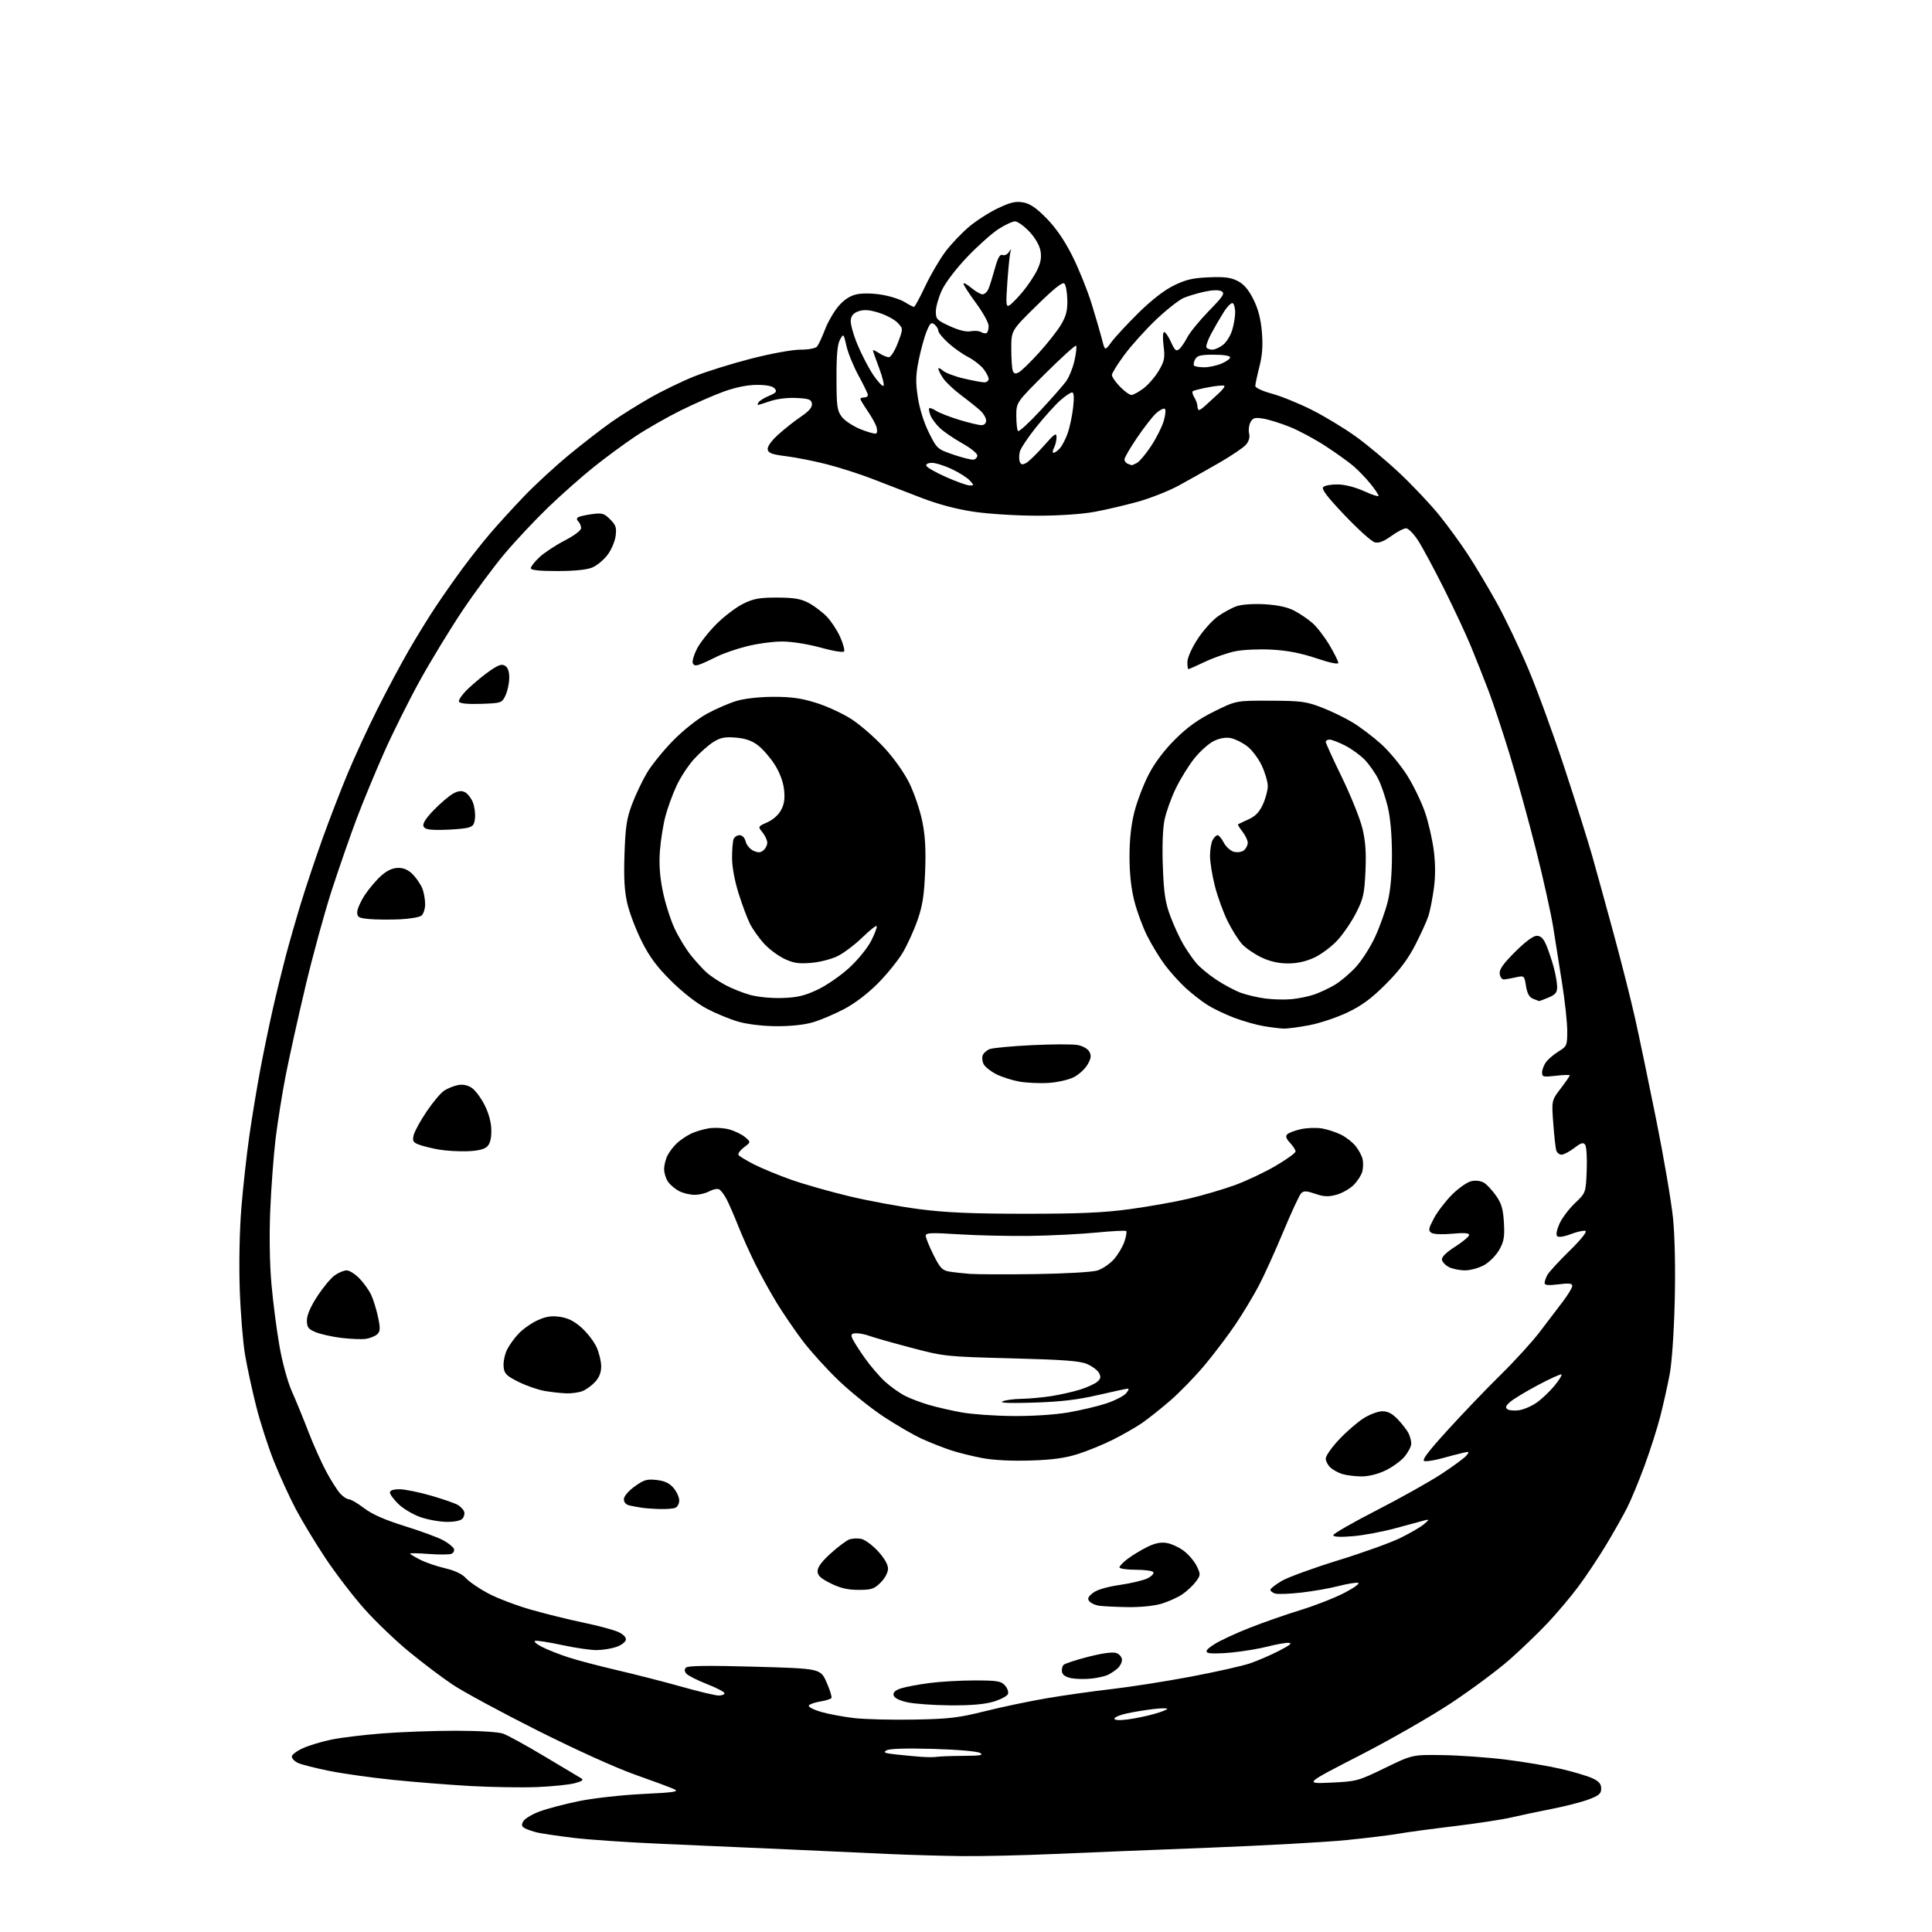 <?xml version="1.0" encoding="UTF-8" standalone="no"?>
<svg 
  version="1.1" 
  xmlns="http://www.w3.org/2000/svg" 
  xmlns:xlink="http://www.w3.org/1999/xlink" 
  xmlns:svg="http://www.w3.org/2000/svg"
  xmlns:rdf="http://www.w3.org/1999/02/22-rdf-syntax-ns#"
  xmlns:cc="http://creativecommons.org/ns#"
  xmlns:dc="http://purl.org/dc/elements/1.1/"
  viewBox="0 0 768 768"
  width="768"
  height="768"
>
<style>svg {background-color: white; }</style>"
<path stroke="none" fill="black" fill-rule="evenodd" d="M382.50,737.83C374.80,737.75 361.52,737.36 353.00,736.98C344.48,736.59 326.48,735.77 313.00,735.15C299.52,734.53 277.34,733.56 263.70,732.98C250.07,732.41 233.85,731.31 227.67,730.54C221.50,729.78 215.11,728.83 213.47,728.44C211.84,728.04 209.71,727.32 208.74,726.82C207.37,726.12 207.20,725.49 207.98,724.03C208.54,722.99 211.46,721.22 214.47,720.10C217.48,718.97 224.56,717.11 230.21,715.96C235.87,714.80 247.22,713.54 255.49,713.14C268.11,712.53 270.10,712.22 268.00,711.23C266.62,710.58 259.65,707.99 252.50,705.47C244.85,702.77 228.80,695.51 213.50,687.82C199.20,680.63 184.06,672.44 179.86,669.62C175.66,666.81 167.84,660.90 162.50,656.50C157.15,652.10 149.18,644.45 144.78,639.50C140.38,634.55 133.48,625.55 129.45,619.50C125.42,613.45 120.11,604.67 117.64,600.00C115.17,595.33 111.26,586.80 108.96,581.06C106.65,575.32 103.45,565.42 101.85,559.06C100.24,552.70 98.24,543.45 97.40,538.50C96.57,533.55 95.62,521.84 95.30,512.49C94.96,502.56 95.22,489.23 95.92,480.49C96.58,472.24 98.01,459.29 99.09,451.69C100.18,444.10 102.15,432.15 103.47,425.15C104.79,418.14 107.05,407.25 108.48,400.95C109.91,394.65 112.22,385.23 113.60,380.00C114.99,374.77 117.70,365.32 119.63,359.00C121.56,352.68 125.40,341.20 128.16,333.50C130.93,325.80 135.44,314.10 138.19,307.50C140.94,300.90 146.23,289.43 149.96,282.00C153.68,274.57 159.33,264.00 162.51,258.50C165.69,253.00 170.54,245.12 173.30,241.00C176.05,236.88 180.79,230.12 183.83,226.00C186.86,221.88 191.85,215.57 194.89,212.00C197.94,208.43 204.05,201.74 208.47,197.13C212.89,192.53 221.00,185.08 226.50,180.56C232.00,176.05 239.43,170.31 243.00,167.80C246.57,165.28 253.47,160.96 258.33,158.19C263.19,155.41 271.11,151.57 275.93,149.64C280.74,147.71 290.94,144.53 298.59,142.57C306.46,140.55 314.94,139.00 318.13,139.00C321.44,139.00 324.19,138.48 324.80,137.74C325.38,137.04 326.80,134.01 327.95,130.99C329.11,127.97 331.53,123.79 333.33,121.69C335.51,119.15 337.88,117.59 340.43,117.02C342.69,116.51 346.75,116.55 350.35,117.13C353.71,117.67 357.87,118.99 359.59,120.06C361.32,121.13 363.00,122.00 363.32,122.00C363.64,122.00 365.66,118.29 367.80,113.75C369.94,109.21 373.57,103.03 375.85,100.00C378.14,96.97 382.37,92.52 385.26,90.10C388.14,87.68 393.32,84.37 396.78,82.74C401.79,80.38 403.80,79.92 406.78,80.47C409.51,80.97 411.99,82.68 416.10,86.88C419.84,90.71 423.23,95.68 426.34,101.88C428.89,106.99 432.32,115.51 433.96,120.83C435.60,126.15 437.46,132.53 438.09,135.00C439.22,139.50 439.22,139.50 441.79,136.00C443.21,134.07 448.00,128.90 452.44,124.50C457.59,119.41 462.70,115.42 466.51,113.54C471.32,111.16 474.08,110.50 480.50,110.24C486.73,109.98 489.28,110.30 492.00,111.70C494.46,112.96 496.32,115.14 498.25,119.00C500.16,122.83 501.18,126.77 501.62,132.00C502.07,137.41 501.79,141.27 500.62,145.83C499.73,149.31 499.00,152.73 499.00,153.43C499.00,154.15 501.86,155.48 505.58,156.48C509.20,157.46 516.31,160.35 521.38,162.89C526.45,165.43 534.35,170.21 538.94,173.51C543.53,176.80 551.49,183.48 556.63,188.34C561.77,193.20 568.76,200.62 572.16,204.84C575.56,209.05 580.69,216.10 583.57,220.50C586.44,224.90 591.54,233.44 594.90,239.48C598.25,245.52 603.92,257.36 607.48,265.80C611.05,274.24 617.55,292.02 621.93,305.32C626.30,318.62 631.22,334.23 632.86,340.00C634.50,345.77 638.35,359.73 641.41,371.00C644.48,382.27 648.30,397.35 649.90,404.50C651.51,411.65 655.31,429.88 658.35,445.00C661.39,460.12 664.41,477.82 665.06,484.32C665.78,491.57 666.04,504.33 665.73,517.32C665.42,529.83 664.59,541.77 663.69,546.50C662.86,550.90 661.20,558.30 660.01,562.95C658.83,567.60 656.03,576.38 653.80,582.45C651.57,588.53 648.46,596.06 646.89,599.18C645.32,602.31 641.51,609.06 638.42,614.18C635.33,619.31 630.35,626.78 627.35,630.78C624.36,634.79 618.89,641.27 615.20,645.19C611.52,649.11 604.67,655.68 600.00,659.79C595.33,663.90 584.99,671.59 577.02,676.88C569.06,682.17 552.64,691.59 540.52,697.80C518.50,709.11 518.50,709.11 529.03,708.62C539.28,708.15 539.83,708.00 550.50,702.82C561.45,697.50 561.45,697.50 573.48,697.68C580.09,697.78 591.35,698.58 598.50,699.46C605.65,700.35 615.55,702.01 620.50,703.16C625.45,704.31 631.08,705.99 633.00,706.88C635.61,708.10 636.50,709.14 636.50,710.98C636.50,713.01 635.64,713.76 631.50,715.31C628.75,716.34 622.23,718.02 617.00,719.04C611.77,720.06 604.51,721.60 600.86,722.45C597.21,723.30 586.86,724.88 577.86,725.96C568.86,727.04 559.02,728.37 556.00,728.92C552.98,729.46 543.72,730.60 535.43,731.44C527.14,732.28 502.39,733.65 480.43,734.50C458.47,735.35 430.60,736.48 418.50,737.01C406.40,737.54 390.20,737.91 382.50,737.83zM213.50,710.39C207.45,710.63 195.53,710.44 187.00,709.97C178.47,709.49 164.53,708.38 156.00,707.50C147.47,706.63 136.12,705.02 130.76,703.94C125.40,702.85 119.89,701.45 118.51,700.82C117.13,700.19 116.00,699.05 116.00,698.28C116.00,697.52 118.04,695.99 120.53,694.88C123.02,693.78 128.08,692.26 131.78,691.50C135.48,690.74 144.55,689.64 151.95,689.06C159.35,688.48 172.44,688.00 181.05,688.00C190.18,688.00 198.06,688.47 199.97,689.14C201.77,689.77 209.15,693.82 216.37,698.14C223.59,702.46 230.18,706.39 231.00,706.88C232.13,707.54 231.52,708.02 228.50,708.85C226.30,709.45 219.55,710.14 213.50,710.39zM372.50,698.36C373.60,698.18 378.32,698.01 383.00,697.98C389.78,697.95 391.11,697.71 389.57,696.82C388.45,696.17 380.56,695.49 370.97,695.21C360.41,694.91 353.62,695.11 352.45,695.77C350.93,696.62 351.59,696.92 356.05,697.41C359.05,697.74 363.52,698.17 366.00,698.35C368.48,698.54 371.40,698.54 372.50,698.36zM363.50,683.56C377.32,683.30 381.13,682.84 391.50,680.24C398.10,678.59 409.12,676.27 416.00,675.10C422.88,673.92 434.57,672.27 442.00,671.42C449.43,670.57 463.60,668.34 473.50,666.47C483.40,664.60 493.98,662.22 497.02,661.17C500.05,660.12 505.22,657.88 508.52,656.18C512.93,653.91 513.88,653.08 512.14,653.05C510.85,653.02 507.14,653.69 503.90,654.53C500.66,655.37 494.29,656.43 489.75,656.89C485.21,657.35 480.87,657.39 480.09,656.98C479.05,656.43 479.70,655.57 482.59,653.69C484.74,652.28 491.00,649.35 496.50,647.18C502.00,645.01 511.23,641.78 517.00,640.01C522.77,638.25 530.64,635.16 534.47,633.16C538.42,631.10 540.74,629.38 539.83,629.20C538.93,629.03 535.40,629.62 531.98,630.50C528.56,631.39 521.93,632.55 517.25,633.08C512.57,633.62 507.90,633.78 506.87,633.46C505.84,633.13 505.00,632.46 505.00,631.97C505.00,631.49 507.04,629.89 509.52,628.43C512.01,626.98 522.02,623.32 531.77,620.31C541.52,617.31 552.65,613.31 556.50,611.44C560.35,609.57 564.62,607.09 566.00,605.94C568.16,604.12 568.23,603.90 566.50,604.31C565.40,604.58 560.23,605.98 555.00,607.42C549.77,608.86 542.01,610.33 537.75,610.67C532.62,611.09 530.00,610.94 530.00,610.25C530.00,609.67 537.76,605.22 547.25,600.35C556.74,595.49 568.33,588.99 573.00,585.92C577.67,582.85 582.14,579.56 582.92,578.61C584.23,577.02 584.11,576.93 581.42,577.55C579.82,577.92 576.14,578.88 573.25,579.68C570.35,580.49 567.22,581.00 566.28,580.81C565.01,580.57 567.39,577.37 575.46,568.49C581.45,561.90 590.94,552.00 596.54,546.50C602.14,541.00 609.12,533.35 612.04,529.50C614.96,525.65 619.07,520.25 621.17,517.50C623.27,514.75 624.99,511.91 625.00,511.18C625.00,510.16 623.74,510.01 619.50,510.54C615.55,511.04 614.00,510.90 614.00,510.05C614.00,509.40 614.49,507.95 615.10,506.82C615.70,505.70 619.64,501.40 623.85,497.28C628.42,492.81 631.00,489.60 630.25,489.31C629.56,489.05 626.96,489.62 624.45,490.57C621.74,491.61 619.54,491.94 619.00,491.40C618.46,490.86 618.83,488.87 619.91,486.46C620.90,484.24 623.66,480.57 626.04,478.30C630.38,474.18 630.38,474.18 630.74,465.34C630.93,460.48 630.67,455.88 630.16,455.12C629.39,453.99 628.58,454.22 625.76,456.37C623.86,457.81 621.60,459.00 620.72,459.00C619.85,459.00 618.90,458.21 618.62,457.25C618.34,456.29 617.81,451.44 617.44,446.47C616.78,437.45 616.78,437.45 620.39,432.71C622.37,430.11 624.00,427.76 624.00,427.48C624.00,427.21 621.52,427.27 618.50,427.63C613.52,428.21 613.00,428.09 613.00,426.36C613.00,425.31 613.67,423.48 614.50,422.30C615.32,421.13 617.57,419.19 619.50,418.00C622.87,415.92 623.00,415.62 623.00,409.82C623.00,406.51 622.10,398.11 621.00,391.15C619.89,384.19 618.28,374.00 617.41,368.50C616.53,363.00 613.43,349.05 610.50,337.50C607.58,325.95 602.92,309.07 600.14,300.00C597.37,290.93 593.56,279.45 591.68,274.50C589.79,269.55 586.66,261.64 584.71,256.91C582.77,252.19 577.93,241.84 573.96,233.91C569.99,225.99 565.35,217.36 563.64,214.75C561.93,212.14 559.80,210.00 558.92,210.00C558.03,210.00 555.39,211.39 553.05,213.08C550.08,215.23 548.10,215.99 546.51,215.59C545.25,215.28 539.87,210.45 534.56,204.86C527.53,197.47 525.20,194.40 526.00,193.60C526.61,192.99 529.22,192.53 531.81,192.57C534.65,192.61 538.81,193.68 542.26,195.26C545.42,196.71 548.00,197.53 548.00,197.09C548.00,196.64 546.54,194.47 544.75,192.27C542.96,190.06 539.92,186.90 538.00,185.26C536.08,183.61 531.05,180.02 526.84,177.27C522.63,174.53 516.23,171.10 512.62,169.66C509.01,168.22 504.29,166.75 502.13,166.40C498.79,165.87 498.02,166.09 497.07,167.87C496.46,169.02 496.22,171.01 496.54,172.29C496.91,173.79 496.47,175.39 495.31,176.75C494.32,177.92 489.45,181.21 484.50,184.06C479.55,186.91 472.35,190.95 468.50,193.05C464.65,195.14 457.45,198.00 452.50,199.39C447.55,200.77 439.74,202.61 435.14,203.46C430.07,204.39 421.07,205.00 412.27,205.00C404.23,205.00 393.01,204.30 387.13,203.43C380.09,202.38 372.95,200.48 366.00,197.80C360.23,195.57 351.55,192.21 346.71,190.34C341.88,188.46 333.78,185.87 328.71,184.57C323.65,183.27 316.35,181.82 312.51,181.35C306.98,180.68 305.44,180.12 305.18,178.71C304.97,177.60 306.49,175.39 309.17,172.93C311.55,170.74 315.64,167.50 318.25,165.72C321.60,163.45 322.93,161.91 322.75,160.50C322.54,158.80 321.63,158.46 316.63,158.20C313.16,158.02 308.90,158.53 306.20,159.45C303.70,160.30 301.47,161.00 301.26,161.00C301.05,161.00 301.19,160.50 301.56,159.90C301.94,159.29 303.80,158.15 305.70,157.35C308.56,156.16 308.96,155.65 307.96,154.45C307.16,153.49 304.80,153.00 300.94,153.00C297.19,153.00 292.52,153.93 287.81,155.62C283.79,157.06 276.00,160.48 270.50,163.21C265.00,165.94 256.90,170.58 252.50,173.52C248.10,176.46 240.68,181.92 236.00,185.67C231.32,189.41 223.28,196.53 218.11,201.49C212.95,206.44 205.12,214.77 200.72,219.98C196.32,225.20 188.72,235.45 183.82,242.77C178.92,250.09 171.32,262.57 166.93,270.50C162.55,278.43 156.11,291.34 152.62,299.21C149.14,307.07 144.24,318.90 141.75,325.50C139.26,332.10 134.88,344.70 132.01,353.49C129.14,362.28 124.39,379.61 121.45,391.99C118.51,404.37 114.97,420.35 113.57,427.50C112.18,434.65 110.38,445.91 109.57,452.52C108.77,459.13 107.81,471.95 107.43,481.02C107.01,491.19 107.20,502.48 107.91,510.50C108.54,517.65 109.97,528.67 111.08,535.00C112.24,541.63 114.32,549.25 115.98,553.00C117.58,556.58 120.53,563.77 122.54,569.00C124.55,574.23 127.77,581.42 129.70,585.00C131.62,588.58 134.13,592.51 135.27,593.75C136.41,594.99 137.97,596.00 138.73,596.00C139.50,596.00 142.20,597.59 144.74,599.53C147.93,601.96 152.94,604.17 160.93,606.66C167.29,608.64 174.17,611.17 176.20,612.29C178.24,613.40 180.15,614.94 180.44,615.70C180.73,616.45 180.26,617.35 179.40,617.68C178.54,618.01 174.50,618.02 170.42,617.72C166.34,617.41 163.00,617.34 163.00,617.56C163.00,617.78 164.79,618.87 166.97,619.98C169.15,621.10 173.64,622.64 176.93,623.41C180.87,624.33 183.71,625.68 185.21,627.35C186.47,628.75 190.43,631.46 194.00,633.37C197.57,635.28 205.22,638.20 211.00,639.85C216.78,641.50 226.22,643.84 232.00,645.04C237.78,646.24 243.98,647.91 245.80,648.75C247.87,649.71 248.98,650.87 248.78,651.89C248.61,652.77 246.91,654.04 244.99,654.69C243.07,655.35 239.58,655.91 237.23,655.94C234.89,655.97 228.67,655.07 223.43,653.93C218.19,652.80 213.36,652.05 212.70,652.28C212.04,652.50 213.30,653.59 215.50,654.70C217.70,655.82 222.43,657.68 226.00,658.84C229.57,660.00 238.35,662.31 245.50,663.97C252.65,665.63 264.09,668.57 270.93,670.49C277.76,672.42 284.40,674.00 285.68,674.00C286.95,674.00 288.00,673.59 288.00,673.09C288.00,672.59 284.84,670.94 280.99,669.43C277.13,667.91 273.46,666.05 272.83,665.29C272.02,664.33 272.00,663.60 272.74,662.86C273.47,662.13 281.97,662.03 299.97,662.54C326.15,663.27 326.15,663.27 328.57,668.74C329.90,671.75 330.77,674.56 330.51,674.98C330.26,675.39 328.26,676.02 326.08,676.37C323.90,676.72 321.85,677.44 321.52,677.96C321.20,678.49 323.37,679.63 326.35,680.50C329.33,681.37 335.31,682.48 339.63,682.97C343.96,683.46 354.70,683.73 363.50,683.56zM448.25,683.51C451.14,683.13 455.86,682.16 458.75,681.34C461.64,680.53 464.00,679.60 464.00,679.29C464.00,678.98 461.53,679.01 458.52,679.37C455.50,679.72 450.78,680.50 448.02,681.09C445.26,681.68 443.00,682.62 443.00,683.18C443.00,683.82 444.93,683.94 448.25,683.51zM377.57,677.90C370.93,677.85 363.26,677.29 360.51,676.65C357.29,675.90 355.41,674.91 355.21,673.84C354.99,672.72 355.95,671.85 358.20,671.14C360.01,670.57 365.02,669.62 369.32,669.05C373.62,668.47 381.77,668.00 387.42,668.00C396.36,668.00 397.92,668.26 399.47,669.96C400.44,671.04 400.99,672.59 400.67,673.41C400.36,674.22 397.75,675.59 394.87,676.45C391.29,677.51 385.82,677.97 377.57,677.90zM434.00,667.25C431.52,667.53 427.93,667.47 426.01,667.13C423.71,666.71 422.40,665.87 422.17,664.64C421.97,663.62 422.25,662.35 422.78,661.82C423.31,661.29 427.76,659.83 432.68,658.58C438.47,657.11 442.38,656.60 443.80,657.12C445.01,657.57 446.00,658.78 446.00,659.81C446.00,660.85 445.21,662.38 444.25,663.22C443.29,664.06 441.60,665.19 440.50,665.74C439.40,666.29 436.48,666.97 434.00,667.25zM448.07,638.85C443.36,638.77 438.30,638.52 436.82,638.29C435.35,638.07 433.65,637.28 433.04,636.54C432.18,635.52 432.51,634.74 434.45,633.22C436.05,631.96 439.98,630.79 445.20,630.03C449.73,629.37 454.70,628.17 456.25,627.37C457.80,626.57 458.80,625.48 458.47,624.96C458.15,624.43 454.98,624.00 451.44,624.00C447.90,624.00 445.00,623.57 445.00,623.05C445.00,622.53 446.46,621.01 448.25,619.67C450.04,618.32 453.49,616.23 455.91,615.01C459.02,613.45 461.35,612.96 463.76,613.35C465.64,613.65 468.75,615.10 470.66,616.55C472.57,618.01 474.86,620.73 475.75,622.61C477.30,625.84 477.28,626.16 475.35,628.76C474.23,630.27 471.82,632.52 470.00,633.76C468.17,635.00 464.42,636.69 461.66,637.51C458.66,638.40 453.19,638.94 448.07,638.85zM341.27,632.00C336.95,632.00 334.02,631.31 330.20,629.41C326.17,627.41 325.00,626.30 325.00,624.50C325.00,622.97 326.78,620.58 330.24,617.48C333.11,614.89 336.40,612.42 337.54,611.99C338.67,611.55 340.81,611.43 342.28,611.71C343.75,611.99 346.76,614.19 348.98,616.59C351.52,619.35 353.00,621.91 353.00,623.55C353.00,625.09 351.81,627.35 350.08,629.08C347.51,631.64 346.44,632.00 341.27,632.00zM177.63,604.97C174.81,604.95 170.11,604.11 167.18,603.10C164.26,602.09 160.32,599.76 158.43,597.93C156.54,596.10 155.00,594.02 155.00,593.30C155.00,592.46 156.34,592.00 158.79,592.00C160.88,592.00 166.55,593.15 171.39,594.55C176.23,595.96 181.04,597.63 182.08,598.28C183.11,598.93 184.20,600.09 184.50,600.86C184.79,601.62 184.52,602.87 183.89,603.63C183.19,604.47 180.79,604.99 177.63,604.97zM262.17,599.86C259.60,599.79 256.38,599.55 255.00,599.33C253.62,599.12 251.49,598.72 250.25,598.45C248.84,598.14 248.00,597.22 248.00,595.99C248.00,594.82 249.73,592.75 252.25,590.92C255.90,588.26 257.13,587.89 260.97,588.31C264.18,588.66 266.08,589.55 267.72,591.46C268.97,592.92 270.00,595.16 270.00,596.45C270.00,597.73 269.29,599.06 268.42,599.39C267.55,599.73 264.74,599.94 262.17,599.86zM541.00,586.90C538.52,586.86 535.21,586.44 533.64,585.97C532.07,585.50 529.93,584.34 528.89,583.40C527.85,582.46 527.00,580.83 527.00,579.79C527.00,578.74 529.36,575.36 532.25,572.29C535.14,569.21 539.50,565.41 541.95,563.85C544.39,562.28 547.79,561.00 549.50,561.00C551.71,561.00 553.50,561.94 555.68,564.25C557.38,566.04 559.26,568.48 559.88,569.68C560.50,570.89 561.00,572.76 561.00,573.86C561.00,574.95 559.78,577.30 558.29,579.07C556.80,580.84 553.31,583.34 550.54,584.63C547.45,586.07 543.76,586.95 541.00,586.90zM409.50,580.58C402.00,580.81 394.82,580.44 390.34,579.58C386.40,578.83 380.78,577.43 377.84,576.45C374.90,575.48 369.80,573.46 366.50,571.97C363.20,570.47 356.33,566.50 351.24,563.14C346.14,559.77 338.09,553.30 333.35,548.76C328.61,544.22 322.19,537.12 319.07,533.00C315.96,528.88 311.34,522.12 308.82,518.00C306.29,513.88 302.44,506.90 300.25,502.50C298.07,498.10 295.04,491.35 293.52,487.50C292.00,483.65 289.93,478.87 288.92,476.87C287.91,474.88 286.48,473.01 285.74,472.73C285.00,472.45 283.30,472.83 281.95,473.57C280.60,474.32 278.02,474.95 276.20,474.96C274.39,474.98 271.60,474.33 270.01,473.51C268.42,472.68 266.42,471.01 265.56,469.78C264.70,468.56 264.00,466.28 264.00,464.73C264.00,463.17 264.63,460.69 265.40,459.20C266.18,457.72 267.87,455.54 269.15,454.37C270.44,453.19 272.85,451.56 274.50,450.74C276.15,449.91 279.36,448.93 281.64,448.55C283.91,448.17 287.58,448.35 289.79,448.94C292.00,449.54 294.87,450.92 296.16,452.01C298.50,454.00 298.50,454.00 295.74,456.09C294.23,457.23 293.25,458.60 293.57,459.11C293.89,459.62 296.70,461.33 299.82,462.91C302.95,464.48 309.55,467.21 314.50,468.96C319.45,470.71 329.80,473.66 337.50,475.51C345.20,477.36 357.80,479.68 365.50,480.67C376.03,482.03 386.44,482.48 407.50,482.49C429.03,482.49 438.62,482.08 449.00,480.67C456.43,479.67 467.00,477.80 472.51,476.50C478.01,475.21 486.27,472.78 490.87,471.11C495.47,469.43 502.78,465.98 507.11,463.43C511.45,460.89 515.00,458.32 515.00,457.72C515.00,457.12 514.02,455.58 512.81,454.30C511.27,452.65 510.94,451.66 511.69,450.91C512.28,450.32 514.71,449.40 517.09,448.87C519.47,448.33 523.24,448.20 525.46,448.57C527.68,448.94 531.14,450.07 533.16,451.09C535.17,452.11 537.76,454.15 538.93,455.63C540.09,457.11 541.31,459.38 541.63,460.66C541.95,461.95 541.92,464.18 541.56,465.63C541.19,467.07 539.64,469.51 538.11,471.05C536.57,472.58 533.48,474.33 531.23,474.94C527.99,475.81 526.24,475.73 522.82,474.55C519.32,473.35 518.27,473.31 517.23,474.34C516.53,475.04 513.32,481.95 510.10,489.69C506.87,497.43 502.52,507.03 500.42,511.03C498.31,515.03 494.22,521.85 491.31,526.19C488.41,530.53 482.86,537.88 478.98,542.53C475.10,547.17 468.86,553.61 465.11,556.83C461.37,560.06 456.32,564.06 453.90,565.72C451.48,567.38 446.35,570.32 442.50,572.25C438.65,574.19 432.35,576.77 428.50,577.99C423.35,579.63 418.33,580.31 409.50,580.58zM402.62,562.89C410.35,562.96 419.39,562.37 424.62,561.47C429.50,560.63 436.26,559.04 439.63,557.93C443.01,556.82 446.56,555.03 447.54,553.96C448.51,552.88 448.89,552.00 448.39,552.00C447.88,552.00 442.52,553.15 436.48,554.55C428.38,556.43 421.69,557.22 411.00,557.56C401.52,557.86 397.19,557.70 398.50,557.08C399.60,556.56 402.98,556.11 406.00,556.06C409.02,556.02 414.43,555.52 418.00,554.96C421.57,554.39 426.75,553.22 429.50,552.34C432.25,551.46 435.27,550.07 436.22,549.25C437.55,548.08 437.70,547.31 436.89,545.79C436.31,544.71 434.19,543.11 432.17,542.24C429.28,540.98 422.87,540.50 402.00,539.96C375.80,539.27 375.35,539.22 361.92,535.67C354.45,533.70 347.11,531.61 345.60,531.04C344.10,530.47 341.79,530.00 340.47,530.00C338.61,530.00 338.20,530.40 338.69,531.75C339.03,532.71 341.22,536.22 343.56,539.55C345.90,542.88 349.64,547.25 351.86,549.26C354.09,551.27 357.63,553.79 359.74,554.86C361.84,555.94 366.12,557.56 369.25,558.47C372.37,559.38 378.21,560.72 382.22,561.45C386.22,562.18 395.40,562.83 402.62,562.89zM603.89,560.58C605.75,560.30 608.90,558.94 610.89,557.54C612.87,556.14 616.01,553.17 617.86,550.94C619.70,548.71 620.99,546.65 620.71,546.38C620.44,546.10 616.23,548.00 611.35,550.60C606.48,553.19 601.48,556.23 600.24,557.34C598.53,558.87 598.29,559.58 599.24,560.22C599.93,560.69 602.02,560.85 603.89,560.58zM225.18,553.88C223.16,553.82 219.31,553.40 216.63,552.95C213.95,552.50 209.22,550.86 206.13,549.32C201.23,546.86 200.46,546.08 200.19,543.28C200.02,541.51 200.60,538.54 201.49,536.67C202.37,534.81 204.53,531.80 206.30,529.99C208.06,528.17 211.46,525.82 213.86,524.75C217.15,523.29 219.33,522.97 222.69,523.48C225.84,523.95 228.36,525.23 231.23,527.82C233.48,529.85 236.13,533.30 237.13,535.50C238.14,537.70 238.97,541.12 238.98,543.10C238.99,545.57 238.22,547.55 236.54,549.36C235.18,550.83 232.91,552.47 231.47,553.01C230.04,553.55 227.21,553.95 225.18,553.88zM145.50,532.21C143.85,532.46 139.45,532.29 135.72,531.84C131.99,531.38 127.38,530.35 125.47,529.55C122.52,528.32 122.00,527.61 122.00,524.87C122.00,522.77 123.45,519.41 126.14,515.29C128.41,511.80 131.52,508.06 133.04,506.97C134.56,505.89 136.70,505.00 137.79,505.00C138.87,505.00 141.15,506.41 142.83,508.14C144.52,509.87 146.63,512.81 147.51,514.66C148.39,516.52 149.63,520.51 150.27,523.53C151.23,528.11 151.17,529.24 149.96,530.38C149.16,531.13 147.15,531.95 145.50,532.21zM411.50,506.47C423.10,506.31 434.14,505.68 436.17,505.06C438.18,504.45 441.17,502.43 442.81,500.56C444.45,498.70 446.33,495.53 446.99,493.52C447.66,491.51 447.97,489.64 447.69,489.36C447.41,489.08 442.08,489.35 435.84,489.96C429.60,490.57 417.75,491.17 409.50,491.29C401.25,491.40 388.54,491.12 381.25,490.66C370.03,489.95 368.00,490.04 368.00,491.25C368.00,492.04 369.38,495.44 371.06,498.81C373.67,504.03 374.59,505.01 377.31,505.46C379.07,505.76 382.75,506.17 385.50,506.38C388.25,506.59 399.95,506.63 411.50,506.47zM582.36,504.99C580.24,504.98 577.38,504.40 576.01,503.71C574.64,503.02 573.37,501.70 573.20,500.79C572.99,499.70 574.77,497.93 578.44,495.58C581.50,493.63 584.00,491.52 584.00,490.91C584.00,490.14 581.92,489.99 577.25,490.43C573.29,490.80 569.88,490.64 569.00,490.06C567.70,489.19 567.83,488.42 569.99,484.33C571.36,481.74 574.61,477.49 577.20,474.89C579.80,472.30 583.25,469.88 584.88,469.53C586.66,469.13 588.67,469.40 589.95,470.19C591.11,470.91 593.27,473.24 594.76,475.38C596.88,478.43 597.53,480.69 597.83,486.05C598.15,491.68 597.84,493.52 595.99,496.80C594.77,498.98 592.07,501.72 590.00,502.88C587.92,504.05 584.49,504.99 582.36,504.99zM185.76,457.64C182.32,457.76 177.20,457.46 174.39,456.96C171.58,456.46 168.04,455.59 166.53,455.01C164.19,454.12 163.89,453.57 164.44,451.23C164.80,449.73 167.12,445.50 169.60,441.83C172.07,438.16 175.20,434.44 176.55,433.56C177.90,432.67 180.35,431.68 181.99,431.35C183.94,430.96 185.85,431.33 187.48,432.40C188.86,433.30 191.17,436.37 192.61,439.22C194.30,442.56 195.26,446.12 195.31,449.22C195.36,452.48 194.84,454.59 193.70,455.72C192.55,456.87 190.05,457.48 185.76,457.64zM416.89,430.47C413.38,430.70 408.12,430.46 405.22,429.95C402.31,429.43 398.16,428.10 396.00,427.00C393.84,425.90 391.60,424.13 391.04,423.07C390.47,422.01 390.29,420.40 390.64,419.50C390.99,418.59 392.26,417.47 393.46,417.02C394.66,416.56 402.20,415.86 410.22,415.46C418.24,415.07 426.42,415.04 428.39,415.41C430.46,415.80 432.43,416.93 433.05,418.09C433.88,419.65 433.72,420.80 432.31,423.20C431.32,424.91 428.88,427.15 426.89,428.18C424.91,429.21 420.41,430.24 416.89,430.47zM510.16,408.88C508.70,408.82 505.17,408.38 502.32,407.90C499.47,407.43 494.24,405.95 490.70,404.61C487.15,403.28 482.34,400.98 480.01,399.51C477.68,398.04 473.73,394.96 471.24,392.67C468.75,390.37 465.03,386.23 462.97,383.45C460.91,380.67 457.80,375.56 456.05,372.09C454.30,368.62 451.99,362.39 450.93,358.23C449.64,353.20 449.00,347.29 449.00,340.50C449.00,333.64 449.64,327.80 450.97,322.61C452.06,318.37 454.64,311.66 456.71,307.70C459.11,303.09 462.91,298.08 467.24,293.80C472.15,288.93 476.37,285.92 482.68,282.80C491.36,278.50 491.36,278.50 504.93,278.54C517.05,278.58 519.22,278.86 525.24,281.17C528.95,282.58 534.50,285.27 537.58,287.12C540.66,288.98 545.82,292.88 549.05,295.79C552.27,298.71 556.96,304.37 559.46,308.39C561.97,312.40 565.13,318.97 566.49,322.98C567.86,326.99 569.42,333.85 569.97,338.22C570.63,343.53 570.63,348.57 569.96,353.34C569.41,357.28 568.47,362.07 567.86,364.00C567.25,365.93 564.91,371.10 562.66,375.50C559.72,381.23 556.40,385.67 550.97,391.12C545.28,396.83 541.47,399.66 535.76,402.41C531.58,404.42 524.70,406.73 520.49,407.53C516.27,408.34 511.63,408.95 510.16,408.88zM308.57,407.93C303.17,407.89 297.07,407.16 293.50,406.13C290.20,405.18 284.57,402.87 281.00,400.99C277.07,398.92 271.49,394.59 266.88,390.03C261.15,384.36 258.24,380.46 255.12,374.24C252.83,369.69 250.26,362.94 249.39,359.24C248.22,354.25 247.92,349.12 248.25,339.50C248.61,328.74 249.12,325.34 251.22,319.76C252.61,316.05 255.27,310.45 257.12,307.31C258.98,304.17 263.65,298.39 267.50,294.46C271.56,290.32 277.23,285.81 281.00,283.74C284.57,281.78 289.94,279.46 292.93,278.59C296.16,277.64 302.12,277.00 307.63,277.00C314.73,277.00 318.72,277.58 324.70,279.48C328.99,280.84 335.29,283.78 338.70,286.02C342.10,288.26 347.85,293.28 351.46,297.18C355.39,301.42 359.42,307.13 361.51,311.38C363.43,315.30 365.72,322.08 366.61,326.45C367.79,332.23 368.10,337.67 367.75,346.45C367.37,355.95 366.73,360.05 364.71,365.83C363.30,369.87 360.65,375.68 358.82,378.75C356.99,381.82 352.55,387.30 348.94,390.94C344.89,395.02 339.72,398.94 335.44,401.18C331.62,403.18 326.06,405.53 323.07,406.40C319.73,407.38 314.14,407.97 308.57,407.93zM513.50,397.18C516.25,396.91 520.29,396.08 522.47,395.32C524.65,394.56 528.28,392.86 530.52,391.54C532.77,390.22 536.55,387.04 538.92,384.47C541.28,381.91 544.74,376.51 546.61,372.47C548.47,368.44 550.75,362.07 551.67,358.32C552.77,353.83 553.33,347.41 553.32,339.50C553.30,331.89 552.69,325.02 551.66,320.73C550.76,317.00 549.07,312.05 547.90,309.73C546.74,307.40 544.37,304.00 542.64,302.16C540.91,300.32 537.38,297.74 534.78,296.41C532.19,295.08 529.38,294.00 528.53,294.00C527.69,294.00 527.00,294.40 527.00,294.90C527.00,295.39 529.88,301.72 533.41,308.96C536.93,316.21 540.59,325.29 541.54,329.15C542.81,334.35 543.13,338.79 542.79,346.33C542.38,355.29 541.94,357.25 539.10,362.83C537.33,366.32 534.00,371.22 531.69,373.74C529.39,376.25 525.25,379.36 522.50,380.64C519.16,382.20 515.67,382.98 512.00,382.98C508.29,382.98 504.87,382.21 501.50,380.62C498.75,379.32 495.29,376.96 493.81,375.38C492.34,373.79 489.73,369.66 488.01,366.20C486.29,362.73 484.02,356.47 482.95,352.29C481.88,348.10 481.00,342.70 481.00,340.27C481.00,337.85 481.47,335.00 482.04,333.93C482.60,332.87 483.49,332.00 484.01,332.00C484.53,332.00 485.64,333.34 486.49,334.99C487.34,336.63 489.16,338.25 490.53,338.60C491.95,338.95 493.66,338.69 494.51,337.99C495.33,337.31 496.00,335.97 496.00,335.01C496.00,334.05 495.05,332.06 493.89,330.58C492.72,329.10 491.94,327.79 492.14,327.67C492.34,327.54 494.21,326.66 496.30,325.71C499.06,324.46 500.64,322.81 502.03,319.74C503.09,317.41 503.96,314.15 503.97,312.50C503.97,310.85 502.91,307.20 501.60,304.38C500.29,301.57 497.67,298.08 495.77,296.64C493.88,295.20 490.96,293.74 489.28,293.41C487.34,293.02 484.92,293.42 482.61,294.52C480.61,295.46 477.13,298.55 474.86,301.37C472.59,304.19 469.24,309.60 467.41,313.38C465.58,317.16 463.56,322.79 462.92,325.88C462.20,329.33 461.94,336.49 462.25,344.50C462.64,355.02 463.21,358.76 465.20,364.12C466.55,367.76 468.86,372.78 470.32,375.28C471.78,377.78 474.12,381.18 475.51,382.83C476.90,384.48 480.49,387.46 483.49,389.45C486.49,391.44 490.87,393.77 493.22,394.64C495.57,395.50 499.98,396.53 503.00,396.93C506.02,397.33 510.75,397.44 513.50,397.18zM611.78,397.94C611.63,397.90 610.55,397.49 609.39,397.02C607.91,396.42 607.08,394.92 606.61,391.97C605.95,387.84 605.88,387.78 602.72,388.47C600.95,388.86 598.83,389.25 598.00,389.34C597.13,389.43 596.36,388.52 596.17,387.16C595.92,385.40 597.41,383.26 602.25,378.41C606.28,374.38 609.49,372.00 610.88,372.00C612.50,372.00 613.53,373.02 614.69,375.75C615.56,377.81 616.88,381.75 617.63,384.50C618.37,387.25 618.98,390.76 618.99,392.30C619.00,394.56 618.33,395.38 615.53,396.55C613.62,397.35 611.94,397.97 611.78,397.94zM311.00,396.72C316.96,396.52 319.84,395.84 325.02,393.39C328.61,391.70 334.31,387.75 337.70,384.61C341.20,381.37 344.97,376.69 346.42,373.78C347.83,370.96 348.75,368.42 348.47,368.13C348.18,367.85 345.60,369.91 342.73,372.71C339.85,375.51 335.49,378.80 333.03,380.03C330.50,381.29 325.86,382.48 322.36,382.76C317.35,383.17 315.31,382.84 311.65,381.07C309.16,379.87 305.54,377.13 303.61,374.99C301.67,372.84 299.22,369.38 298.16,367.30C297.10,365.21 295.05,359.76 293.62,355.20C292.04,350.18 291.00,344.57 291.00,341.03C291.00,337.80 291.27,334.45 291.61,333.58C291.94,332.71 293.02,332.00 294.00,332.00C295.07,332.00 296.04,333.01 296.42,334.53C296.77,335.93 298.15,337.57 299.50,338.18C301.36,339.03 302.31,338.99 303.47,338.02C304.31,337.33 305.00,335.96 305.00,334.99C305.00,334.02 304.15,332.18 303.12,330.90C301.24,328.57 301.24,328.57 305.05,326.87C307.35,325.84 309.54,323.86 310.55,321.90C311.78,319.53 312.08,317.29 311.65,313.71C311.29,310.65 309.87,306.91 307.89,303.83C306.15,301.11 303.18,297.71 301.29,296.27C298.88,294.43 296.26,293.52 292.49,293.21C288.23,292.85 286.41,293.20 283.68,294.89C281.79,296.06 278.35,299.07 276.04,301.58C273.72,304.09 270.53,308.92 268.95,312.32C267.37,315.72 265.37,321.20 264.51,324.50C263.64,327.80 262.67,333.89 262.34,338.04C261.92,343.28 262.25,348.18 263.42,354.04C264.35,358.69 266.45,365.40 268.09,368.94C269.73,372.49 272.75,377.44 274.79,379.94C276.83,382.44 279.62,385.48 281.00,386.70C282.38,387.91 285.57,390.04 288.10,391.43C290.64,392.83 295.14,394.64 298.10,395.47C301.26,396.34 306.62,396.86 311.00,396.72zM158.81,365.45C154.79,365.62 149.36,365.57 146.75,365.33C142.60,364.95 142.00,364.60 142.00,362.62C142.00,361.37 143.38,358.26 145.06,355.72C146.74,353.18 149.69,349.73 151.60,348.05C153.96,345.98 156.12,345.00 158.35,345.00C160.62,345.00 162.43,345.84 164.25,347.75C165.69,349.26 167.35,351.77 167.94,353.32C168.52,354.86 169.00,357.62 169.00,359.44C169.00,361.26 168.35,363.29 167.56,363.95C166.77,364.61 162.83,365.28 158.81,365.45zM175.72,329.88C170.39,329.97 168.81,329.66 168.33,328.42C167.93,327.38 169.39,325.14 172.61,321.84C175.30,319.09 178.74,316.19 180.26,315.39C182.22,314.36 183.55,314.23 184.87,314.93C185.89,315.48 187.27,317.24 187.94,318.84C188.60,320.45 189.00,323.28 188.82,325.13C188.55,327.95 188.02,328.59 185.50,329.13C183.85,329.48 179.45,329.82 175.72,329.88zM191.32,279.79C186.12,279.97 182.92,279.68 182.48,278.97C182.10,278.35 183.73,276.02 186.18,273.68C188.60,271.38 192.51,268.18 194.87,266.56C198.24,264.25 199.52,263.84 200.83,264.69C201.94,265.40 202.48,267.06 202.43,269.63C202.39,271.76 201.71,274.85 200.92,276.50C199.51,279.43 199.29,279.51 191.32,279.79zM472.41,266.00C472.18,266.00 472.00,264.72 472.00,263.16C472.00,261.54 473.71,257.67 475.95,254.20C478.12,250.83 481.76,246.74 484.03,245.09C486.30,243.45 489.76,241.58 491.71,240.93C493.78,240.25 498.45,239.95 502.88,240.21C507.94,240.52 511.84,241.37 514.50,242.76C516.70,243.91 519.95,246.12 521.73,247.68C523.51,249.23 526.54,253.17 528.48,256.44C530.42,259.71 532.00,262.89 532.00,263.50C532.00,264.19 528.62,263.48 523.25,261.67C517.14,259.62 511.79,258.58 505.50,258.24C500.47,257.97 494.05,258.26 490.94,258.91C487.87,259.55 482.55,261.40 479.10,263.03C475.64,264.66 472.64,266.00 472.41,266.00zM278.43,264.03C276.55,264.74 275.80,264.63 275.39,263.59C275.10,262.82 275.85,260.26 277.06,257.89C278.26,255.53 281.78,251.07 284.87,247.99C287.97,244.91 292.75,241.29 295.50,239.96C299.62,237.95 302.00,237.53 309.00,237.55C315.71,237.57 318.34,238.03 321.50,239.70C323.70,240.87 326.94,243.33 328.70,245.16C330.46,247.00 332.84,250.64 334.00,253.26C335.16,255.88 335.85,258.44 335.54,258.94C335.22,259.46 331.18,258.81 326.23,257.44C321.12,256.03 314.77,255.02 310.91,255.01C307.29,255.01 300.91,255.87 296.74,256.94C292.57,258.00 287.31,259.82 285.05,260.98C282.78,262.13 279.81,263.50 278.43,264.03zM221.53,227.00C214.36,227.00 211.00,226.64 211.00,225.87C211.00,225.25 212.53,223.29 214.40,221.53C216.27,219.76 220.77,216.79 224.40,214.91C228.21,212.94 230.99,210.85 231.00,209.95C231.00,209.10 230.51,207.91 229.91,207.31C229.20,206.60 229.17,206.01 229.83,205.61C230.38,205.26 232.86,204.71 235.34,204.37C239.33,203.82 240.15,204.06 242.54,206.45C244.83,208.74 245.16,209.75 244.71,213.11C244.42,215.29 242.96,218.68 241.46,220.64C239.96,222.61 237.24,224.84 235.40,225.61C233.26,226.50 228.28,227.00 221.53,227.00zM385.40,192.97C387.25,193.00 387.25,192.93 385.50,191.00C384.50,189.90 381.31,187.87 378.41,186.50C375.50,185.12 371.93,184.00 370.48,184.00C368.92,184.00 367.99,184.48 368.22,185.15C368.43,185.79 371.95,187.80 376.05,189.62C380.15,191.45 384.36,192.95 385.40,192.97zM407.89,184.06C408.94,183.50 412.09,180.44 414.89,177.27C419.22,172.35 419.97,171.84 419.99,173.82C419.99,175.09 419.53,177.00 418.96,178.07C418.40,179.13 418.33,180.00 418.81,180.00C419.29,180.00 420.42,179.19 421.32,178.20C422.21,177.21 423.61,174.52 424.42,172.22C425.23,169.92 426.20,165.33 426.58,162.02C427.04,157.91 426.91,156.00 426.16,156.00C425.56,156.00 423.48,157.40 421.53,159.11C419.58,160.82 415.29,165.57 412.00,169.66C408.71,173.75 405.74,178.20 405.40,179.55C405.06,180.89 405.05,182.69 405.38,183.54C405.83,184.73 406.42,184.85 407.89,184.06zM449.82,184.92C449.99,184.96 450.95,184.56 451.95,184.03C452.95,183.49 455.46,180.51 457.52,177.40C459.58,174.30 461.86,169.80 462.58,167.40C463.30,165.01 463.50,162.81 463.02,162.51C462.54,162.21 461.01,162.99 459.62,164.24C458.23,165.48 454.83,169.84 452.05,173.93C449.27,178.01 447.00,181.91 447.00,182.59C447.00,183.28 447.56,184.06 448.25,184.34C448.94,184.62 449.64,184.88 449.82,184.92zM387.00,182.71C387.82,182.58 388.50,181.82 388.50,181.03C388.50,180.24 385.80,178.07 382.50,176.22C379.20,174.37 375.22,171.66 373.65,170.18C372.08,168.71 370.38,166.43 369.87,165.11C369.36,163.80 369.14,162.52 369.39,162.28C369.63,162.04 370.88,162.51 372.16,163.33C373.45,164.15 377.58,165.76 381.36,166.91C385.13,168.06 389.06,169.00 390.11,169.00C391.27,169.00 392.00,168.30 392.00,167.17C392.00,166.17 390.99,164.41 389.75,163.26C388.51,162.12 385.08,159.37 382.11,157.15C379.15,154.94 375.89,151.86 374.87,150.31C373.85,148.77 373.01,147.09 373.01,146.60C373.00,146.10 373.80,146.42 374.79,147.31C375.77,148.20 379.48,149.61 383.04,150.45C386.59,151.28 390.29,151.98 391.25,151.99C392.21,151.99 393.00,151.39 393.00,150.63C393.00,149.88 392.06,148.07 390.91,146.61C389.75,145.14 387.03,143.04 384.86,141.93C382.69,140.82 379.13,138.31 376.95,136.34C374.78,134.38 373.00,132.20 373.00,131.51C373.00,130.81 372.33,129.68 371.50,129.00C370.23,127.95 369.75,128.36 368.39,131.62C367.50,133.74 366.09,138.85 365.24,142.98C363.99,149.15 363.92,151.81 364.86,157.99C365.56,162.55 367.29,168.05 369.26,172.00C372.44,178.38 372.62,178.54 379.00,180.73C382.57,181.95 386.18,182.85 387.00,182.71zM348.29,172.32C348.73,172.05 348.78,170.86 348.40,169.67C348.03,168.47 346.44,165.62 344.86,163.32C343.29,161.02 342.00,158.88 342.00,158.57C342.00,158.26 342.68,158.00 343.50,158.00C344.32,158.00 345.00,157.57 345.00,157.03C345.00,156.50 343.34,153.06 341.32,149.38C339.30,145.69 337.13,140.39 336.49,137.59C335.35,132.54 335.33,132.52 333.92,135.00C332.90,136.80 332.50,141.04 332.52,150.20C332.53,161.47 332.76,163.21 334.60,165.67C335.74,167.20 339.11,169.43 342.09,170.63C345.06,171.82 347.86,172.58 348.29,172.32zM413.43,163.35C417.87,158.58 422.49,153.33 423.71,151.70C424.92,150.06 426.46,146.31 427.12,143.35C427.78,140.40 428.07,137.74 427.77,137.43C427.46,137.13 421.99,142.07 415.60,148.42C404.00,159.96 404.00,159.96 404.00,165.31C404.00,168.26 404.31,170.97 404.68,171.35C405.06,171.73 409.00,168.13 413.43,163.35zM476.64,163.00C477.00,163.00 478.24,162.10 479.39,161.01C480.55,159.92 482.79,157.86 484.36,156.45C485.93,155.04 486.98,153.65 486.70,153.37C486.42,153.09 483.60,153.34 480.44,153.93C477.27,154.51 474.43,155.24 474.13,155.54C473.82,155.84 474.12,156.96 474.79,158.03C475.45,159.10 476.00,160.65 476.00,161.49C476.00,162.32 476.29,163.00 476.64,163.00zM449.76,157.00C450.52,157.00 452.70,155.80 454.62,154.34C456.53,152.88 459.25,149.72 460.66,147.32C462.90,143.49 463.14,142.25 462.54,137.47C462.14,134.31 462.24,132.00 462.78,132.00C463.28,132.00 464.51,133.80 465.50,136.00C466.97,139.27 467.56,139.78 468.72,138.81C469.51,138.17 470.97,136.03 471.99,134.07C473.00,132.11 476.85,127.40 480.54,123.61C486.26,117.75 487.01,116.59 485.59,115.79C484.53,115.20 482.08,115.25 478.94,115.92C476.21,116.51 472.45,117.62 470.59,118.40C468.73,119.18 463.78,123.06 459.60,127.03C455.42,131.00 449.75,137.29 447.00,141.00C444.25,144.71 442.00,148.34 442.00,149.07C442.00,149.81 443.44,151.89 445.20,153.70C446.95,155.52 449.01,157.00 449.76,157.00zM351.18,153.39C351.60,153.13 350.84,149.95 349.48,146.34C348.11,142.72 347.00,139.54 347.00,139.27C347.00,138.99 348.11,139.50 349.46,140.38C350.82,141.27 352.56,142.00 353.33,142.00C354.10,142.00 355.69,139.48 356.89,136.34C359.05,130.68 359.05,130.68 356.85,128.34C355.63,127.05 352.32,125.26 349.47,124.36C345.69,123.17 343.53,122.99 341.40,123.69C339.33,124.38 338.41,125.41 338.19,127.27C338.02,128.71 339.25,133.17 340.94,137.17C342.62,141.18 345.44,146.57 347.21,149.16C348.97,151.74 350.76,153.65 351.18,153.39zM405.01,148.00C406.00,147.46 409.59,143.98 412.97,140.26C416.36,136.54 420.32,131.51 421.77,129.07C423.82,125.61 424.37,123.44 424.28,119.19C424.21,116.20 423.68,113.28 423.11,112.71C422.38,111.98 418.99,114.68 412.03,121.52C402.00,131.37 402.00,131.37 402.00,138.61C402.00,142.58 402.27,146.54 402.60,147.40C403.05,148.57 403.66,148.72 405.01,148.00zM478.70,146.00C480.55,146.00 483.62,145.35 485.53,144.55C487.44,143.75 489.00,142.63 489.00,142.05C489.00,141.42 486.39,141.00 482.54,141.00C477.25,141.00 475.89,141.34 475.07,142.87C474.52,143.90 474.35,145.02 474.70,145.37C475.05,145.72 476.85,146.00 478.70,146.00zM481.92,139.00C482.92,139.00 484.84,138.13 486.19,137.07C487.54,136.01 489.17,133.37 489.82,131.20C490.47,129.04 491.00,125.88 491.00,124.19C491.00,122.50 490.57,120.85 490.04,120.52C489.51,120.19 487.88,121.81 486.42,124.12C484.97,126.43 482.71,130.32 481.40,132.78C480.10,135.23 479.28,137.64 479.57,138.12C479.87,138.60 480.93,139.00 481.92,139.00zM392.20,132.38C392.64,132.10 393.00,130.85 393.00,129.58C393.00,128.31 390.75,124.23 388.00,120.50C385.25,116.77 383.00,113.30 383.00,112.77C383.00,112.25 384.38,112.99 386.08,114.41C387.77,115.83 389.80,117.00 390.60,117.00C391.39,117.00 392.46,115.99 392.97,114.75C393.48,113.51 394.62,109.87 395.50,106.66C396.67,102.41 397.49,100.97 398.53,101.37C399.31,101.67 400.44,101.15 401.05,100.21C401.94,98.83 402.06,98.81 401.67,100.09C401.40,100.97 400.85,106.32 400.45,111.97C399.81,121.03 399.91,122.15 401.25,121.38C402.09,120.89 404.46,118.47 406.52,116.00C408.58,113.53 411.17,109.65 412.27,107.38C413.74,104.36 414.09,102.29 413.59,99.62C413.18,97.42 411.41,94.41 409.11,91.99C407.02,89.80 404.49,88.00 403.49,88.00C402.49,88.00 399.54,89.37 396.92,91.05C394.31,92.73 388.72,97.71 384.51,102.12C380.13,106.70 375.81,112.37 374.43,115.32C373.10,118.17 372.02,121.99 372.01,123.81C372.00,126.85 372.44,127.31 377.58,129.66C381.17,131.31 384.12,132.03 385.88,131.67C387.37,131.38 389.23,131.52 390.00,132.00C390.77,132.48 391.76,132.65 392.20,132.38z" />

</svg>